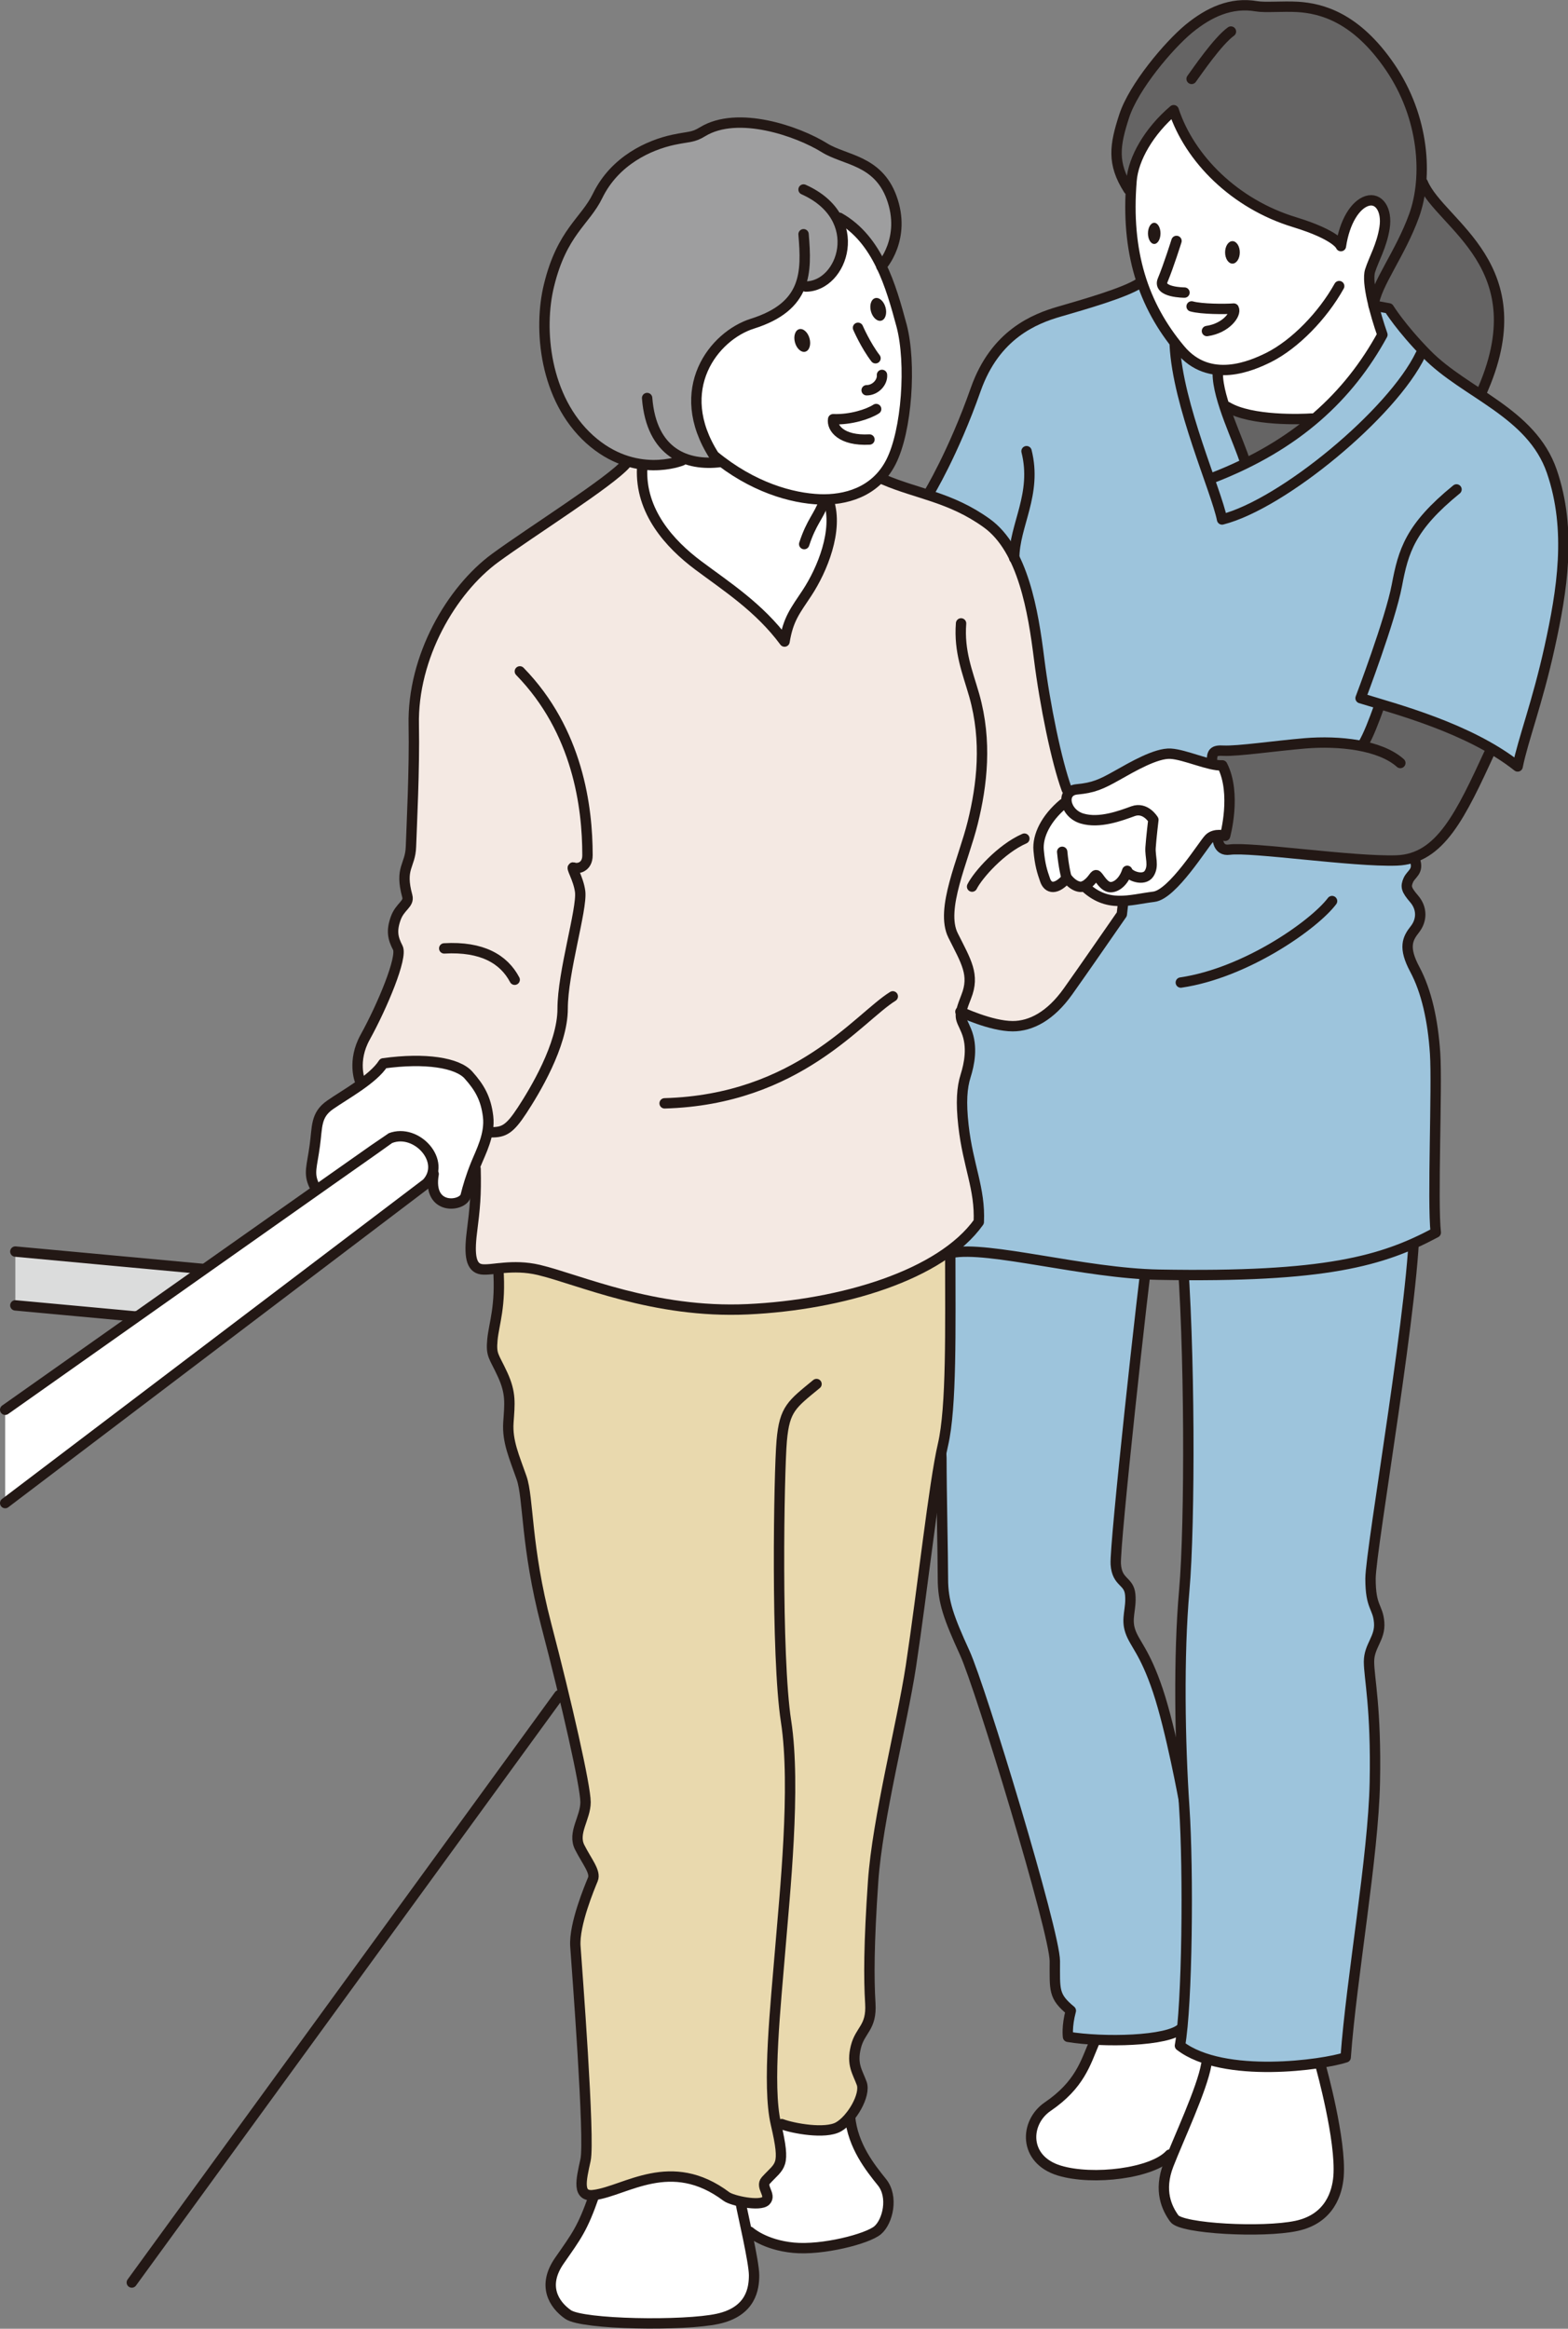 <?xml version="1.0" encoding="UTF-8"?><svg id="_イヤー_2" xmlns="http://www.w3.org/2000/svg" viewBox="0 0 72.57 107.77"><rect x="0" y="0" width="72.57" height="107.77" fill="#808080" stroke="none"/><defs><style>.cls-1{fill:#e9d9ae;}.cls-2,.cls-3{fill:#fff;}.cls-4{fill:#f4e9e3;}.cls-5{fill:#656464;}.cls-6,.cls-7{fill:#9dc4dc;}.cls-8{fill:#9e9e9f;}.cls-9{fill:#231815;}.cls-7,.cls-10,.cls-3,.cls-11{stroke:#231815;stroke-linecap:round;stroke-linejoin:round;stroke-width:.48px;}.cls-10{fill:#dbdcdc;}.cls-11{fill:none;}</style></defs><g id="_イヤー_12"><g><path class="cls-2" d="M61.24,95.67s.94,3.36,.81,5.05c-.06,.74-.4,1.95-1.95,2.29s-5.32,.13-5.65-.34-.74-1.28-.27-2.49l.07-.47c-.81,.87-3.57,1.21-5.11,.74-1.67-.51-1.61-2.23-.54-2.96,1.48-1.01,1.75-2.02,2.15-2.96,3.45-2.24,8.16-2.34,10.5,1.14Z"/><path class="cls-11" d="M55.83,95.54c-.2,1.14-1.28,3.43-1.75,4.64-.47,1.21-.07,2.02,.27,2.49s4.1,.67,5.65,.34,1.89-1.55,1.95-2.29c.13-1.68-.81-5.05-.81-5.05"/><path class="cls-11" d="M50.64,94.53c-.4,.94-.67,1.95-2.15,2.96-1.07,.73-1.14,2.45,.54,2.96,1.55,.47,4.31,.13,5.11-.74"/><path class="cls-7" d="M54.68,93.86c-.61,.61-3.63,.67-5.25,.4,0,0-.07-.47,.13-1.21-.81-.67-.74-.94-.74-2.29s-3.43-12.65-4.17-14.27c-.74-1.62-1.01-2.36-1.01-3.43s-.07-4.04-.07-5.59c-.07-1.75-.61-11.1-.61-11.1l10.23,1.08c-.27,1.82-1.61,14.06-1.55,14.94s.61,.74,.67,1.41-.2,1.08,0,1.68,.67,.94,1.28,2.76,1.21,5.11,1.21,5.11"/><path class="cls-7" d="M65.45,56.37c.13,3.1-2.02,15.34-2.02,16.69s.34,1.28,.4,2.02-.47,1.08-.47,1.82,.34,2.15,.27,5.59-1.08,9.02-1.35,12.72c-1.01,.34-5.65,1.01-7.67-.54,.34-1.88,.4-8.07,.2-11.04s-.27-7,0-10.03,.27-11.37-.13-16.02"/><path class="cls-6" d="M44.05,57.92c1.68-.34,6.15,.95,9.59,1.01,7.74,.13,10.36-.64,12.82-1.95-.17-1.41,.07-6.73-.03-8.28s-.4-2.89-.94-3.9-.34-1.41,0-1.85,.34-.98-.03-1.41-.4-.57-.27-.87,.5-.4,.3-.94c-.15-1.43,1.33-5.96,1.33-5.96l.31-.1c1.09,.46,2.19,1.03,3.1,1.75,.24-1.21,.91-2.93,1.48-5.52s1.01-5.51,.1-8.14c-.94-2.73-4-3.6-5.79-5.42-1.19-1.21-1.75-2.12-1.75-2.12l-.71-.13-10.83-1.04c-.67,.44-2.56,.98-3.7,1.31s-2.97,1.05-3.87,3.6c-1.04,2.96-2.19,4.84-2.19,4.84,0,0-1.75,25.94,1.08,35.13Z"/><path class="cls-5" d="M68.98,34.81c-1.38,2.99-2.32,5.01-4.34,5.08-2.02,.07-6.73-.64-7.74-.5-.57,.08-.54-.57-.54-.57l-.17-.07c.25-.08,.51,0,.51,0,0,0,.54-1.95-.13-3.26-.13,0-.28-.01-.44-.04l-.03-.12c0-.4,.06-.53,.54-.5,.67,.03,2.36-.22,3.77-.34,.79-.07,1.66-.05,2.44,.09l.25-.05c.24-.4,.5-1.08,.74-1.75l.03-.1c1.4,.42,3.37,1.04,5.07,2.02l.05,.13Z"/><path class="cls-5" d="M56.49,18.58c.86,.66,3.61,.83,4.52,.68-.35,.63-2.7,1.89-3.41,2.27,0-.4-.81-1.94-1.11-2.95Z"/><path class="cls-5" d="M52.23,8.77c-.77-1.21-.64-2.05-.2-3.4,.44-1.35,2.05-3.26,2.99-4.04,.94-.77,1.96-1.24,3.13-1.04,.4,.07,1.21-.01,1.92,.03,1.08,.07,2.69,.47,4.27,2.79,1.2,1.76,1.58,3.68,1.44,5.28l.07,.07c.81,1.95,5.38,3.84,2.69,9.76l-.05,.05c-.88-.59-1.78-1.15-2.47-1.86-1.19-1.21-1.75-2.12-1.75-2.12l-.71-.13"/><path class="cls-2" d="M60.7,19.39c-.4,.03-2.79,.13-3.9-.54h-.12c-.18-.55-.32-1.1-.32-1.55l-.05-.17c-.59-.06-1.18-.32-1.7-.94-1.72-2.05-2.52-4.51-2.25-7.81,.08-1.02,.81-2.29,1.95-3.26,.74,2.25,2.83,4.34,5.59,5.18,1.99,.61,2.15,1.11,2.15,1.11,.17-1.14,.67-1.92,1.21-2.09s.94,.4,.81,1.24-.5,1.45-.67,1.99,.24,2.02,.57,2.96c-.77,1.41-1.76,2.69-3.04,3.81l-.22,.06Z"/><path class="cls-2" d="M34.62,103.62c.14,.7,.28,1.42,.28,1.72,0,.61-.13,1.68-1.68,2.02-1.55,.34-6.26,.27-6.93-.2s-1.21-1.35-.4-2.49,1.08-1.48,1.61-3.03c.56-3.1,10.21-6.85,11.84-3.63,.13,1.35,.94,2.36,1.48,3.03s.27,1.82-.2,2.22-2.56,.94-3.9,.81c-1.35-.13-2.02-.74-2.02-.74l-.08,.29Z"/><path class="cls-1" d="M43.98,57.92c0,3.57,.07,7.2-.34,8.95s-.94,6.66-1.48,10.23c-.41,2.69-1.55,7.07-1.75,9.96-.2,2.89-.2,4.51-.13,5.65,.07,1.14-.47,1.21-.67,2.02s.07,1.14,.27,1.68-.47,1.68-1.08,2.02-2.09,.07-2.62-.13h-.27c.47,2.02,.2,1.88-.47,2.62-.26,.29,.27,.67,0,.94s-1.55,0-1.82-.2c-2.57-1.93-4.64-.27-6.12-.07-.8,.11-.61-.67-.4-1.62s-.4-8.88-.47-9.89c-.07-1.01,.67-2.76,.81-3.1s-.27-.81-.61-1.48,.27-1.35,.27-2.09-.87-4.58-1.82-8.21-.81-5.85-1.14-6.8-.67-1.68-.61-2.56,.13-1.35-.27-2.22-.54-.87-.47-1.61,.4-1.55,.27-3.3c3.9-3.06,16.55-4.37,20.93-.81Z"/><path class="cls-4" d="M22.04,54.12c.03,1.24-.03,1.82-.17,2.93-.13,1.11-.03,1.65,.44,1.72s1.43-.26,2.66,.03c1.85,.44,5.31,2.02,9.66,1.82s8.95-1.58,10.7-4.04c.07-1.55-.5-2.59-.71-4.47-.12-1.08-.07-1.75,.1-2.29s.34-1.35,.03-2.09c-.12-.3-.22-.44-.24-.62l-.02-.25s1.41,.67,2.42,.67c.85,0,1.75-.47,2.56-1.61s1.55-2.22,2.49-3.57l.07-.61-2.62-5.18c-.47-1.28-1.01-3.9-1.28-6.06-.27-2.15-.74-5.05-2.42-6.26-1.68-1.21-3.23-1.35-4.78-2.02l-2.49-.66-.04,1.67c.44,1.35-.3,3.16-1.01,4.24-.55,.84-.87,1.21-1.04,2.25-1.18-1.58-2.69-2.56-4-3.53-1.31-.98-2.69-2.49-2.59-4.51l-.74-.2c-.71,.84-4.41,3.16-6.06,4.37-2.02,1.48-3.84,4.58-3.77,7.74,.04,2.02-.1,4.71-.13,5.62s-.53,.97-.17,2.29c.1,.37-.34,.47-.54,1.04s-.13,.91,.1,1.35-.71,2.69-1.51,4.14c-.61,1.1-.24,2.02-.24,2.02,1.45,1.44,5.35,4.07,5.35,4.07Z"/><path class="cls-2" d="M50.14,41.02c1.08,1.04,2.09,.64,3.23,.5,.87-.1,2.29-2.42,2.56-2.69s.74-.13,.74-.13c0,0,.54-1.95-.13-3.26-.61,.03-1.72-.5-2.39-.54s-1.78,.61-2.49,1.01-1.08,.57-1.85,.64c-.37,.03-.52,.29-.48,.58l-.16,.09c-.81,.67-1.21,1.48-1.14,2.15s.17,.98,.3,1.38,.5,.47,1.01-.1c.24,.33,.51,.43,.69,.41l.11-.04Z"/><polyline class="cls-10" points=".71 57.92 9.46 58.73 9.26 60.61 6.23 60.92 .71 60.41"/><path class="cls-2" d="M20.05,54.19c.15-.92-.98-1.9-1.98-1.51-.02,0-1.4,.98-3.4,2.39l-.14-.2c-.27-.57-.1-.87,.03-1.85,.12-.86,.03-1.41,.71-1.88,.67-.47,1.99-1.18,2.46-1.92,1.95-.27,3.43-.03,3.94,.54s.81,1.08,.91,1.92-.34,1.65-.57,2.22-.37,1.05-.47,1.45c-.13,.5-1.78,.71-1.48-1.01v-.14Z"/><path class="cls-8" d="M40.79,12.33s1.18-1.28,.47-3.2c-.64-1.73-2.17-1.71-3.1-2.29-1.24-.77-4.02-1.74-5.65-.74-.44,.27-.59,.21-1.35,.37-1.11,.24-2.7,.95-3.5,2.59-.57,1.18-1.65,1.68-2.25,4.14-.5,2.02-.21,5.24,1.88,7.13,2.09,1.88,4.27,.98,4.27,.98l.25-.04c.48,.16,1.01,.18,1.53,.11"/><path class="cls-2" d="M38.35,23.13c.44,1.35-.3,3.16-1.01,4.24-.55,.84-.87,1.21-1.04,2.25-1.18-1.58-2.69-2.56-4-3.53-1.31-.98-2.69-2.49-2.59-4.51l.03-.15c1.06,.13,1.82-.19,1.82-.19l.08-.11c.53,.21,1.12,.25,1.7,.17l-.3-.3c-1.97-3.08,0-5.55,1.77-6.11,1.27-.4,1.9-.99,2.19-1.7l.28-.02c1.24,0,2.17-1.66,1.47-3.08l.09-.1c1.77,1.01,2.38,3.14,2.88,5,.45,1.72,.25,4.85-.5,6.31-.63,1.22-1.76,1.64-2.78,1.71"/><path class="cls-11" d="M37.19,8.77c2.93,1.31,1.82,4.49,.1,4.49"/><path class="cls-11" d="M38.85,10.08c1.77,1.01,2.38,3.14,2.88,5,.45,1.72,.25,4.85-.5,6.31-.73,1.42-2.15,1.76-3.28,1.72-1.31-.05-3.13-.56-4.9-2.02-1.97-3.08,0-5.55,1.77-6.11,2.54-.8,2.52-2.37,2.37-4.14"/><path class="cls-11" d="M39.71,15.17s.35,.81,.81,1.41"/><path class="cls-11" d="M40.82,17.35c.03,.34-.3,.71-.71,.71"/><path class="cls-11" d="M40.55,18.93c-.37,.24-1.18,.5-1.99,.47-.07,.4,.37,1.01,1.68,.94"/><ellipse class="cls-9" cx="37.13" cy="15.76" rx=".35" ry=".54" transform="translate(-2.84 10.33) rotate(-15.27)"/><ellipse class="cls-9" cx="40.65" cy="14.32" rx=".35" ry=".54" transform="translate(-2.34 11.21) rotate(-15.27)"/><path class="cls-11" d="M29.95,18.42c.2,2.56,1.85,3.16,3.4,2.96"/><path class="cls-11" d="M40.79,12.33s1.18-1.28,.47-3.2c-.64-1.73-2.17-1.71-3.1-2.29-1.24-.77-4.02-1.74-5.65-.74-.44,.27-.59,.21-1.35,.37-1.11,.24-2.7,.95-3.5,2.59-.57,1.18-1.65,1.68-2.25,4.14-.5,2.02-.21,5.24,1.88,7.13,2.09,1.88,4.27,.98,4.27,.98"/><path class="cls-11" d="M38.13,23.23c-.24,.67-.57,.91-.91,1.95"/><path class="cls-11" d="M29.72,21.65c-.1,2.02,1.28,3.53,2.59,4.51,1.31,.98,2.83,1.95,4,3.53,.17-1.04,.49-1.42,1.04-2.25,.71-1.08,1.45-2.89,1.01-4.24"/><path class="cls-11" d="M28.98,21.45c-.71,.84-4.41,3.16-6.06,4.37-2.02,1.48-3.84,4.58-3.77,7.74,.04,2.02-.1,4.71-.13,5.62s-.53,.97-.17,2.29c.1,.37-.34,.47-.54,1.04s-.13,.91,.1,1.35-.71,2.69-1.51,4.14c-.61,1.1-.24,2.02-.24,2.02"/><path class="cls-3" d="M.24,69.56l19.51-14.8c.94-1.01-.47-2.56-1.68-2.09-.06,.02-17.83,12.57-17.83,12.57"/><path class="cls-11" d="M14.54,54.86c-.27-.57-.1-.87,.03-1.85,.12-.86,.03-1.41,.71-1.88,.67-.47,1.99-1.18,2.46-1.92,1.95-.27,3.43-.03,3.94,.54s.81,1.08,.91,1.92-.34,1.65-.57,2.22-.37,1.05-.47,1.45c-.13,.5-1.78,.71-1.48-1.01"/><path class="cls-11" d="M20.56,43.89c1.75-.1,2.76,.5,3.26,1.45"/><path class="cls-11" d="M24.06,31.07c2.69,2.76,3.13,6.29,3.13,8.51,0,.57-.47,.64-.64,.57s.22,.49,.3,1.11c.1,.81-.81,3.73-.81,5.42s-1.31,3.84-1.88,4.71-.84,1.01-1.41,1.01"/><path class="cls-11" d="M41.32,46.11c-1.58,.98-4.41,4.78-10.56,4.95"/><path class="cls-11" d="M22.01,54.09c.03,1.24-.03,1.82-.17,2.93s-.03,1.65,.44,1.72,1.43-.26,2.66,.03c1.85,.44,5.31,2.02,9.66,1.82s8.95-1.58,10.7-4.04c.07-1.55-.5-2.59-.71-4.47-.12-1.08-.07-1.75,.1-2.29s.34-1.35,.03-2.09c-.26-.63-.4-.57,0-1.58s0-1.61-.61-2.83,.48-3.48,.91-5.22,.67-3.77,.07-5.89c-.31-1.08-.71-2.02-.61-3.33"/><path class="cls-11" d="M37.79,64.05c-1.14,.94-1.48,1.14-1.61,2.62-.13,1.48-.27,9.96,.2,12.99,.47,3.03-.07,8.07-.27,10.56s-.62,6.29-.2,8.07c.47,2.02,.2,1.88-.47,2.62-.26,.29,.27,.67,0,.94s-1.55,0-1.82-.2c-2.57-1.93-4.64-.27-6.12-.07-.8,.11-.61-.67-.4-1.62s-.4-8.88-.47-9.89c-.07-1.01,.67-2.76,.81-3.1s-.27-.81-.61-1.48,.27-1.35,.27-2.09-.87-4.58-1.82-8.21-.81-5.85-1.14-6.8-.67-1.68-.61-2.56,.13-1.35-.27-2.22-.54-.87-.47-1.61,.4-1.55,.27-3.3"/><path class="cls-11" d="M43.98,57.92c0,3.57,.07,7.2-.34,8.95s-.94,6.66-1.48,10.23c-.41,2.69-1.55,7.07-1.75,9.96-.2,2.89-.2,4.51-.13,5.65,.07,1.14-.47,1.21-.67,2.02s.07,1.14,.27,1.68-.47,1.68-1.08,2.02-2.09,.07-2.62-.13"/><path class="cls-11" d="M27.5,101.59c-.54,1.55-.81,1.88-1.61,3.03s-.27,2.02,.4,2.49,5.38,.54,6.93,.2,1.68-1.41,1.68-2.02-.54-2.89-.61-3.3"/><path class="cls-11" d="M39.34,97.96c.13,1.35,.94,2.36,1.48,3.03s.27,1.82-.2,2.22-2.56,.94-3.9,.81c-1.35-.13-2.02-.74-2.02-.74"/><path class="cls-11" d="M40.89,22.19c1.55,.67,3.1,.81,4.78,2.02s2.15,4.1,2.42,6.26,.81,4.78,1.28,6.06"/><path class="cls-11" d="M50.17,41c1.08,1.04,2.09,.64,3.23,.5,.87-.1,2.29-2.42,2.56-2.69s.74-.13,.74-.13c0,0,.54-1.95-.13-3.26-.61,.03-1.72-.5-2.39-.54s-1.78,.61-2.49,1.01-1.08,.57-1.85,.64-.57,1.11,.24,1.35,1.78-.13,2.36-.34,.94,.4,.94,.4c0,0-.1,.84-.13,1.28s.17,.84-.07,1.21-.94,.1-1.01-.13c-.2,.61-.63,.82-.87,.74-.3-.1-.47-.54-.57-.54s-.17,.29-.54,.5c-.17,.1-.5,.03-.81-.37-.5,.57-.87,.5-1.01,.1s-.24-.71-.3-1.38,.34-1.48,1.14-2.15"/><path class="cls-11" d="M49.16,39.42c.07,.74,.2,1.21,.2,1.21"/><path class="cls-11" d="M47.41,38.81c-1.08,.47-2.15,1.68-2.42,2.22"/><path class="cls-11" d="M44.45,46.82s1.41,.67,2.42,.67c.85,0,1.75-.47,2.56-1.61s1.55-2.22,2.49-3.57l.07-.61"/><path class="cls-11" d="M57.64,21.42c-.3-1.01-1.28-2.93-1.28-4.14"/><path class="cls-11" d="M61.98,13.24c-.77,1.38-2.05,2.69-3.26,3.3-.77,.38-2.74,1.27-4.1-.37-1.72-2.05-2.52-4.51-2.25-7.81,.08-1.02,.81-2.29,1.95-3.26,.74,2.25,2.83,4.34,5.59,5.18,1.99,.61,2.15,1.11,2.15,1.11,.17-1.14,.67-1.92,1.21-2.09s.94,.4,.81,1.24-.5,1.45-.67,1.99,.24,2.02,.57,2.96c-1.55,2.83-3.94,5.11-7.87,6.63"/><path class="cls-11" d="M54.45,11.15s-.36,1.15-.64,1.82c-.24,.57,1.01,.57,1.01,.57"/><ellipse class="cls-9" cx="53.42" cy="10.8" rx=".29" ry=".49"/><ellipse class="cls-9" cx="57.04" cy="11.68" rx=".34" ry=".52"/><path class="cls-11" d="M55.15,14.18c.47,.13,1.55,.13,1.95,.1,.13,.24-.34,.91-1.24,1.04"/><path class="cls-11" d="M52.23,8.77c-.77-1.21-.64-2.05-.2-3.4s2.05-3.26,2.99-4.04c.94-.77,1.96-1.24,3.13-1.04,.4,.07,1.21-.01,1.92,.03,1.08,.07,2.69,.47,4.27,2.79s1.75,5.08,1.11,6.86-1.78,3.2-1.88,4.17l.71,.13s.56,.91,1.75,2.12c1.78,1.82,4.85,2.69,5.79,5.42s.47,5.55-.1,8.14-1.24,4.31-1.48,5.52c-2.25-1.78-5.65-2.66-7.27-3.16,0,0,1.38-3.63,1.68-5.22s.61-2.69,2.76-4.44"/><path class="cls-11" d="M56.97,1.46c-.61,.44-1.55,1.82-1.82,2.19"/><path class="cls-11" d="M52.73,13.11c-.67,.44-2.56,.98-3.7,1.31s-2.97,1.05-3.87,3.6c-1.04,2.96-2.19,4.84-2.19,4.84"/><path class="cls-11" d="M47.51,20.88c.5,1.99-.57,3.43-.57,4.95"/><path class="cls-11" d="M65.75,16.4c-1.31,2.73-6.39,6.93-9.19,7.64-.27-1.35-2.05-5.28-2.19-8.07"/><path class="cls-11" d="M56.8,18.83c1.11,.67,3.5,.57,3.9,.54"/><path class="cls-11" d="M56.09,35.24c0-.4,.06-.53,.54-.5,.67,.03,2.36-.22,3.77-.34,1.58-.13,3.47,.07,4.41,.91"/><path class="cls-11" d="M63.83,32.69c-.24,.67-.5,1.35-.74,1.75"/><path class="cls-11" d="M68.98,34.74c-1.38,2.99-2.32,5.01-4.34,5.08s-6.73-.64-7.74-.5c-.57,.08-.54-.57-.54-.57"/><path class="cls-11" d="M65.48,39.79c.2,.54-.17,.64-.3,.94s-.1,.44,.27,.87,.37,.98,.03,1.41-.54,.84,0,1.85,.84,2.36,.94,3.9-.13,6.86,.03,8.28c-2.46,1.31-5.08,2.09-12.82,1.95-3.44-.06-7.91-1.35-9.59-1.01"/><path class="cls-11" d="M61.65,41.7c-.84,1.11-4,3.33-7,3.77"/><path class="cls-11" d="M65.85,8.46c.81,1.95,5.38,3.84,2.69,9.76"/><line class="cls-11" x1="6.1" y1="105.63" x2="25.88" y2="78.45"/></g></g></svg>